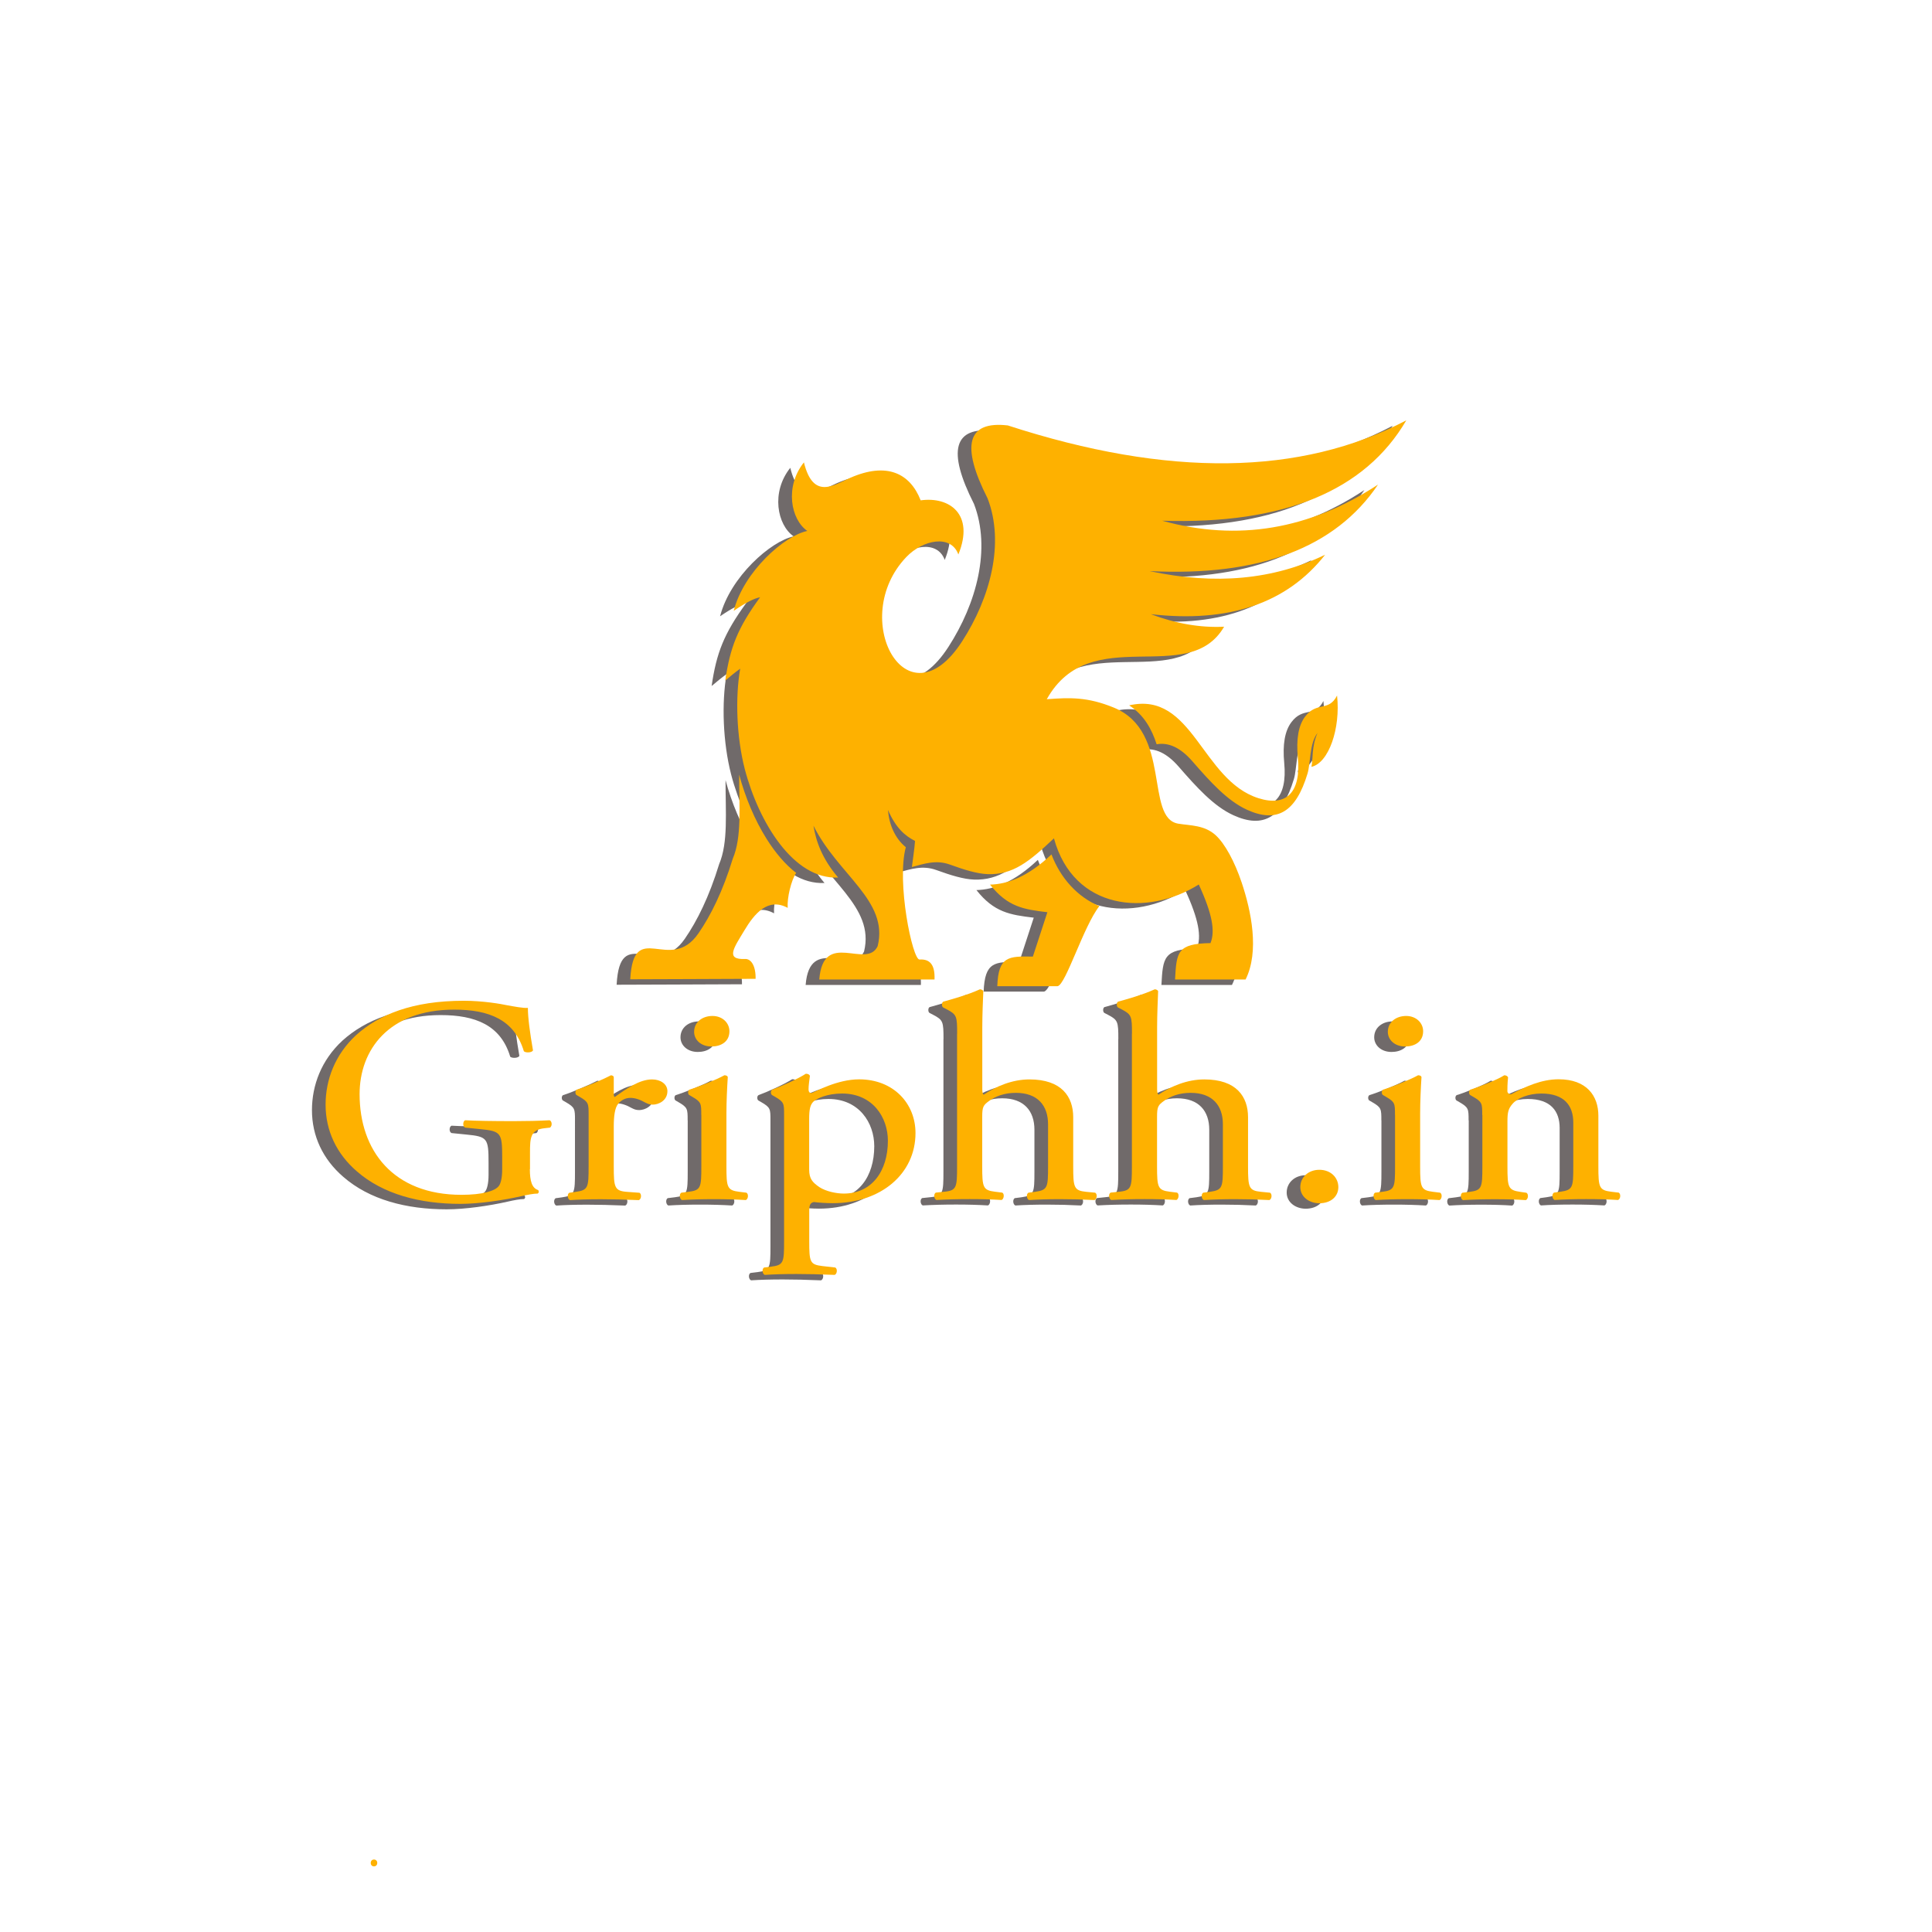 <?xml version="1.0" encoding="utf-8"?>
<svg xmlns="http://www.w3.org/2000/svg" height="2834.6px" id="Layer_1" style="enable-background:new 0 0 2834.6 2834.6;" version="1.1" viewBox="0 0 2834.6 2834.6" width="2834.6px" x="0px" y="0px">
  <style type="text/css">

	.st0{fill-rule:evenodd;clip-rule:evenodd;fill:#706A6A;}
	.st1{fill:#FEB100;}
	.st2{fill-rule:evenodd;clip-rule:evenodd;fill:#FEB100;}
	.st3{fill:#706A6A;}

</style>
  <g>
    <g id="_2342426761984_1_">
      <g>
        <path class="st0" d="M1522.7,1261.6c13.2,34.9,38.6,62.8,70.3,75.8c-23.1,29.1-49.3,115.5-61.3,117.5h-88.5&#xD;&#xA;				c1.6-43.9,16.3-44.1,52.2-43.4c14.2-43.4,21.3-65.1,21.3-65.1c-34.7-4.1-58.3-7.8-84.1-40.5&#xD;&#xA;				C1458.4,1305.2,1487.9,1294.5,1522.7,1261.6L1522.7,1261.6z M1066,989.1c-6.5,4.6-13.7,10.4-21.9,17.4c7-48.4,18-76.9,51.1-122.2&#xD;&#xA;				c-8.6,1.5-21.5,8.1-38.7,19.9c14.8-57.9,74.9-110.6,108-117.2c-24.2-16.7-33.6-64.9-5-100.6c13.7,55.9,44.4,33,68.1,22.6&#xD;&#xA;				c53-23.2,87.4-7.2,103.2,33.1c42.4-5.9,79.3,20.5,55.3,79.4c-10.9-29.9-52-21.7-76.3,3.7c-85.9,89.8,0.6,249.1,81.6,124.1&#xD;&#xA;				c41.5-64.1,62.9-144.3,37.6-210c-39.7-78.3-29.8-114,29.7-107.1c235.2,76.5,430.1,74,584.6-7.5&#xD;&#xA;				c-60.7,103.8-180.1,152.9-358.1,147.3c110.4,30.7,215.9,13.1,316.6-53c-62.5,92.7-174.2,135-335.1,126.9&#xD;&#xA;				c96.2,20.7,182,12.7,257.5-24c-55.9,71.2-141.1,100.3-255.7,87.2c37,14,72.9,20.1,107.5,18.4c-52.6,90.3-195.9-8.6-260.2,106.4&#xD;&#xA;				c33.8-2.6,59.8-3.5,98.4,12.3c85.8,35,45,162.4,94.7,170.3c17.8,2.9,38.3,1.9,54.8,17c13.6,12.5,27.7,38.6,38,69.2&#xD;&#xA;				c14.1,42,26.3,101.1,5.8,142.4c-74.4,0-41.1,0-103.5,0c2.2-40.2,3-52.6,52-53.4c7-17.3,2.9-42.4-17.2-86&#xD;&#xA;				c-75.4,47.5-183.6,38-212.5-67.7c-36.1,34.1-60.3,53.9-97.4,52.5c-15.5-0.6-33.9-6.3-55.2-14c-20.1-7.3-37.3-1.4-55.8,3.6&#xD;&#xA;				c0.6-5.8,3.9-26.9,4.6-38.3c-14.5-7.3-28.2-18.9-39.7-45.5c1.6,21.2,10.1,41.6,26.2,54.7c-13.9,50.8,9.7,165.4,20.1,164.8&#xD;&#xA;				c14.4-0.9,22.9,6.6,22,29.3c-71.2,0-111.5,0-169.1,0c6-74.2,69.5-14,85.7-49c16.5-66.7-58.2-104.3-94.2-176.7&#xD;&#xA;				c3.7,23.2,12.8,48.6,36.2,76.1c-65.1,3.2-116.4-80.5-137-159.2C1060.6,1089.2,1058.6,1031.4,1066,989.1L1066,989.1z M1677,1100&#xD;&#xA;				c17.7-3.2,35.2,5.1,52.4,24.9c26.4,30.3,51.3,57.9,80,71.1c44.3,20.2,71.9,3.6,89-53.1c4.6-15.2,2.6-43.9,14.6-59.5&#xD;&#xA;				c-9,20.5-6.3,38.7-8.9,49.7c25.6-5.7,42.9-56.8,37.6-104.6c-12.4,24.5-29.7,8-47,31.1c-9.6,12.7-13.1,32.7-10.5,59.9&#xD;&#xA;				c4.8,50.6-16.5,72.7-57.8,59.6c-83.6-26.5-96.2-157.6-189.7-136.2C1658.3,1056.9,1669.9,1077.7,1677,1100L1677,1100z&#xD;&#xA;				 M904.7,1444.8c4.9-90.4,58.4-6.8,100.1-67.5c18-26.1,35.6-61.4,50.3-109.4c13.5-31.8,9.3-76.4,9.4-123.3&#xD;&#xA;				c8.9,33,22.7,66.3,40.2,94.1c12.7,20.2,27.3,37.6,43.4,50c-7.3,11-13.5,36.6-12.4,51.3c-29-15.8-49.1,8.8-63.7,33.3&#xD;&#xA;				c-14.8,24.8-28.6,43,1.2,41.7c8.9-0.4,15.8,10.3,15.4,29.1C992.8,1444.7,973.4,1444.4,904.7,1444.8L904.7,1444.8z"/>
      </g>
    </g>
    <g>
      <path class="st3" d="M757.4,1723.4c0,17.2,3,27.6,12,30.6c1.5,1.3,1.5,3.9-0.5,5.2c-6,0-14.9,1.7-24.4,3.9&#xD;&#xA;			c-26.4,6-62.2,11.2-89.1,11.2c-59.3,0-113.5-14.2-151.9-47.8c-29.9-25.8-45.8-59.9-45.8-97.7c0-36.6,13.9-73.6,44.8-102.1&#xD;&#xA;			c33.4-30.1,82.7-50.4,157.9-50.4c28.4,0,54.8,4.7,63.2,6.5c9.5,1.7,24.9,4.7,30.9,3.9c0,14.2,3,36.6,7.5,62.4&#xD;&#xA;			c-1.5,3.4-10.5,3.9-13.4,1.3c-13.9-46.5-51.3-61.1-102.1-61.1c-96.6,0-138.9,59.4-138.9,124c0,82.7,49.3,147.7,149.4,147.7&#xD;&#xA;			c30.9,0,49.3-5.6,54.8-12.9c2.5-3,5-10.8,5-24.5v-17.2c0-36.2-1.5-38.8-32.4-41.8l-21.9-2.2c-4-1.7-3.5-9.5,0-10.8&#xD;&#xA;			c14.4,0.9,41.8,1.3,71.2,1.3c19.4,0,36.4-0.4,52.8-1.3c3.5,1.7,4,8.2,0.5,10.8l-8,0.9c-20.9,2.2-21.4,14.2-21.4,36.2V1723.4z"/>
      <path class="st3" d="M843.6,1643.8c0-16.8,0-18.9-13.4-26.7l-4.5-2.6c-2-1.7-2-6.5,0.5-7.8c11.5-3.4,37.8-14.6,50.3-21.1&#xD;&#xA;			c2.5,0.4,4,1.3,4,3v25c0,2.2,0.5,3.4,1.5,3.9c17.4-12.5,36.4-25.8,54.8-25.8c12.4,0,22.4,6.9,22.4,17.2&#xD;&#xA;			c0,14.2-13.4,19.8-21.4,19.8c-5,0-7.5-1.3-11-3c-7.5-4.3-14.9-6.9-21.9-6.9c-8,0-13.9,3.9-17.9,8.6c-5,6-6.5,18.5-6.5,33.2v58.6&#xD;&#xA;			c0,31,1,36.2,19.9,37.5l17.9,1.3c3.5,2.2,2.5,9.5-1,10.8c-23.4-0.9-37.8-1.3-55.3-1.3c-17.9,0-32.9,0.4-45.8,1.3&#xD;&#xA;			c-3.5-1.3-4.5-8.6-1-10.8l9.5-1.3c18.4-2.6,18.9-6.5,18.9-37.5V1643.8z"/>
      <path class="st3" d="M1008.9,1643.8c0-16.8,0-18.9-13.4-26.7l-4.5-2.6c-2-1.7-2-6.5,0.5-7.8c11.5-3.4,39.8-14.6,51.3-21.1&#xD;&#xA;			c2.5,0,4.5,0.9,5,2.6c-1,15.1-2,35.7-2,53.4v77.5c0,31,1,35.3,18.9,37.5l10.5,1.3c3.5,2.2,2.5,9.5-1,10.8&#xD;&#xA;			c-14.9-0.9-29.4-1.3-46.8-1.3c-17.9,0-32.9,0.4-46.8,1.3c-3.5-1.3-4.5-8.6-1-10.8l10.5-1.3c18.4-2.2,18.9-6.5,18.9-37.5V1643.8z&#xD;&#xA;			 M1050.2,1521c0,15.5-12.4,22.4-26.4,22.4c-15.4,0-25.4-9.9-25.4-21.5c0-14.2,12-23.3,26.9-23.3&#xD;&#xA;			C1040.2,1498.6,1050.2,1509,1050.2,1521z"/>
      <path class="st3" d="M1130.4,1643.8c0-16.8,0-18.9-13.4-26.7l-4.5-2.6c-2-1.7-2-6.5,0.5-7.8c12.9-4.7,36.4-15.1,49.3-23.3&#xD;&#xA;			c3,0,5,0.9,6,3c-1,7.8-2,14.2-2,19.8c0,3,1,5.6,4.5,5.6c6.5-2.6,37.8-20.2,69.7-20.2c50.3,0,82.7,35.3,82.7,78.8&#xD;&#xA;			c0,59.9-50.8,102.9-121.5,102.9c-9,0-22.9-0.9-27.4-1.7c-4.5,0.9-7,3-7,12.1v45.2c0,30.6,1,34.4,18.9,36.6l19.4,2.2&#xD;&#xA;			c3.5,2.2,2.5,9.5-1,10.8c-23.9-0.9-38.3-1.3-55.8-1.3c-17.9,0-32.9,0.4-46.8,1.3c-3.5-1.3-4.5-8.6-1-10.8l10.5-1.3&#xD;&#xA;			c18.4-2.2,18.9-6.5,18.9-37.5V1643.8z M1167.2,1723.9c0,13.8,5,18.9,14.9,25.8c10,6.5,25.4,9.5,35.9,9.5&#xD;&#xA;			c40.8,0,64.7-32.7,64.7-77.5c0-34.4-22.4-69.3-67.2-69.3c-21.4,0-36.8,6.9-42.3,12.1c-4.5,4.7-6,11.2-6,25.4V1723.9z"/>
      <path class="st3" d="M1384.3,1524.5c0-25.4-0.5-28-15.4-35.7l-5-2.6c-2.5-1.3-2.5-7.3,0-8.6c12.4-3.4,35.9-9.9,53.8-18.1&#xD;&#xA;			c2,0,4,0.9,5,2.6c-0.5,12.9-1.5,34.4-1.5,53.4v90.4c0,3.9,0.5,7.3,2,8.2c17.9-12.1,41.8-22.4,67.2-22.4&#xD;&#xA;			c47.3,0,64.2,25.4,64.2,55.5v71.9c0,31,1,35.7,18.9,37.5l13.4,1.3c3.5,2.2,2.5,9.5-1,10.8c-17.9-0.9-32.4-1.3-49.8-1.3&#xD;&#xA;			c-17.9,0-32.9,0.4-46.3,1.3c-3.5-1.3-4.5-8.6-1-10.8l10-1.3c18.4-2.6,18.9-6.5,18.9-37.5v-61.6c0-27.6-15.4-46.1-47.3-46.1&#xD;&#xA;			c-16.9,0-29.9,5.2-38.8,11.6s-10.5,8.6-10.5,23.7v72.3c0,31,1,35.3,18.9,37.5l10.5,1.3c3.5,1.7,2.5,9.5-1,10.8&#xD;&#xA;			c-14.9-0.9-29.4-1.3-46.8-1.3c-17.9,0-32.9,0.4-48.8,1.3c-3.5-1.3-4.5-8.6-1-10.8l12.4-1.3c18.4-1.7,18.9-6.5,18.9-37.5V1524.5z"/>
      <path class="st3" d="M1640.8,1524.5c0-25.4-0.5-28-15.4-35.7l-5-2.6c-2.5-1.3-2.5-7.3,0-8.6c12.4-3.4,35.9-9.9,53.8-18.1&#xD;&#xA;			c2,0,4,0.9,5,2.6c-0.5,12.9-1.5,34.4-1.5,53.4v90.4c0,3.9,0.5,7.3,2,8.2c17.9-12.1,41.8-22.4,67.2-22.4&#xD;&#xA;			c47.3,0,64.2,25.4,64.2,55.5v71.9c0,31,1,35.7,18.9,37.5l13.4,1.3c3.5,2.2,2.5,9.5-1,10.8c-17.9-0.9-32.4-1.3-49.8-1.3&#xD;&#xA;			c-17.9,0-32.9,0.4-46.3,1.3c-3.5-1.3-4.5-8.6-1-10.8l10-1.3c18.4-2.6,18.9-6.5,18.9-37.5v-61.6c0-27.6-15.4-46.1-47.3-46.1&#xD;&#xA;			c-16.9,0-29.9,5.2-38.8,11.6s-10.5,8.6-10.5,23.7v72.3c0,31,1,35.3,18.9,37.5l10.5,1.3c3.5,1.7,2.5,9.5-1,10.8&#xD;&#xA;			c-14.9-0.9-29.4-1.3-46.8-1.3c-17.9,0-32.9,0.4-48.8,1.3c-3.5-1.3-4.5-8.6-1-10.8l12.4-1.3c18.4-1.7,18.9-6.5,18.9-37.5V1524.5z"/>
      <path class="st3" d="M1887.8,1749.7c0-14.6,12-25.4,27.9-25.4c16.9,0,27.9,11.6,27.9,25.4s-11,23.7-27.9,23.7&#xD;&#xA;			C1901.2,1773.4,1887.8,1764.3,1887.8,1749.7z"/>
      <path class="st3" d="M2026.7,1643.8c0-16.8,0-18.9-13.4-26.7l-4.5-2.6c-2-1.7-2-6.5,0.5-7.8c11.5-3.4,39.8-14.6,51.3-21.1&#xD;&#xA;			c2.5,0,4.5,0.9,5,2.6c-1,15.1-2,35.7-2,53.4v77.5c0,31,1,35.3,18.9,37.5l10.5,1.3c3.5,2.2,2.5,9.5-1,10.8&#xD;&#xA;			c-14.9-0.9-29.4-1.3-46.8-1.3c-17.9,0-32.9,0.4-46.8,1.3c-3.5-1.3-4.5-8.6-1-10.8l10.5-1.3c18.4-2.2,18.9-6.5,18.9-37.5V1643.8z&#xD;&#xA;			 M2068,1521c0,15.5-12.4,22.4-26.4,22.4c-15.4,0-25.4-9.9-25.4-21.5c0-14.2,12-23.3,26.9-23.3S2068,1509,2068,1521z"/>
      <path class="st3" d="M2154.7,1643.8c0-16.8,0-18.9-13.4-26.7l-4.5-2.6c-2-1.7-2-6.5,0.5-7.8c11.5-3.4,39.8-14.6,49.8-21.1&#xD;&#xA;			c2,0,4.5,0.9,5.5,3c-1,9.9-1,16.4-1,20.2c0,2.6,2,4.7,5.5,4.7c20.9-11.2,44.3-22,69.7-22c41.3,0,58.3,24.5,58.3,53.4v74.1&#xD;&#xA;			c0,31,1,35.3,18.9,37.5l11,1.3c3.5,2.2,2.5,9.5-1,10.8c-14.9-0.9-29.4-1.3-46.8-1.3c-17.9,0-32.9,0.4-46.3,1.3&#xD;&#xA;			c-3.5-1.3-4.5-8.6-1-10.8l9.5-1.3c18.4-2.6,18.9-6.5,18.9-37.5V1655c0-24.5-12.9-42.6-46.8-42.6c-18.9,0-35.4,6.9-42.3,15.1&#xD;&#xA;			c-6.5,7.3-7.5,13.3-7.5,25.8v65.9c0,31,1,34.9,18.9,37.5l9,1.3c3.5,2.2,2.5,9.5-1,10.8c-13.4-0.9-27.9-1.3-45.3-1.3&#xD;&#xA;			c-17.9,0-32.9,0.4-46.8,1.3c-3.5-1.3-4.5-8.6-1-10.8l10.5-1.3c18.4-2.2,18.9-6.5,18.9-37.5V1643.8z"/>
    </g>
    <g>
      <g>
        <path class="st2" d="M1542.7,1253.6c13.2,34.9,38.6,62.8,70.3,75.8c-23.1,29.1-49.3,115.5-61.3,117.5h-88.5&#xD;&#xA;				c1.6-43.9,16.3-44.1,52.2-43.4c14.2-43.4,21.3-65.1,21.3-65.1c-34.7-4.1-58.3-7.8-84.1-40.5&#xD;&#xA;				C1478.4,1297.2,1507.9,1286.5,1542.7,1253.6L1542.7,1253.6z M1086,981.1c-6.5,4.6-13.7,10.4-21.9,17.4c7-48.4,18-76.9,51.1-122.2&#xD;&#xA;				c-8.6,1.5-21.5,8.1-38.7,19.9c14.8-57.9,74.9-110.6,108-117.2c-24.2-16.7-33.5-64.9-5-100.6c13.7,55.9,44.4,33,68.1,22.6&#xD;&#xA;				c53-23.2,87.4-7.2,103.2,33.1c42.4-5.9,79.3,20.5,55.3,79.4c-10.9-29.9-52-21.7-76.3,3.7c-85.9,89.8,0.6,249.1,81.6,124.1&#xD;&#xA;				c41.5-64.1,62.9-144.3,37.6-210c-39.7-78.3-29.8-114,29.7-107.1c235.2,76.5,430.1,74,584.6-7.5&#xD;&#xA;				c-60.7,103.8-180.1,152.9-358.1,147.3c110.4,30.7,215.9,13.1,316.6-53c-62.5,92.7-174.2,135-335.1,126.9&#xD;&#xA;				c96.2,20.7,182,12.7,257.5-24c-55.9,71.2-141.1,100.3-255.7,87.2c37,14,72.9,20.1,107.5,18.4c-52.6,90.3-195.9-8.6-260.2,106.4&#xD;&#xA;				c33.8-2.6,59.8-3.5,98.4,12.3c85.8,35,45,162.4,94.7,170.3c17.8,2.9,38.3,1.9,54.8,17c13.6,12.5,27.7,38.6,38,69.2&#xD;&#xA;				c14.1,42,26.3,101.1,5.8,142.4c-74.4,0-41.1,0-103.5,0c2.2-40.2,3-52.6,52-53.4c7-17.3,2.9-42.4-17.2-86&#xD;&#xA;				c-75.4,47.5-183.6,38-212.5-67.7c-36.1,34.1-60.3,53.9-97.4,52.5c-15.5-0.6-33.9-6.3-55.2-14c-20.1-7.3-37.3-1.4-55.8,3.6&#xD;&#xA;				c0.6-5.8,3.9-26.9,4.6-38.3c-14.5-7.3-28.2-18.9-39.7-45.5c1.6,21.2,10.1,41.6,26.2,54.7c-13.9,50.8,9.7,165.4,20.1,164.8&#xD;&#xA;				c14.4-0.9,22.9,6.6,22,29.3c-71.2,0-111.5,0-169.1,0c6-74.2,69.5-14,85.7-49c16.5-66.7-58.2-104.3-94.2-176.7&#xD;&#xA;				c3.7,23.2,12.8,48.6,36.2,76.1c-65.1,3.2-116.4-80.5-137-159.2C1080.6,1081.2,1078.6,1023.4,1086,981.1L1086,981.1z M1697,1092&#xD;&#xA;				c17.7-3.2,35.2,5.1,52.4,24.9c26.4,30.3,51.3,57.9,80,71.1c44.3,20.2,71.9,3.6,89-53.1c4.6-15.2,2.6-43.9,14.6-59.5&#xD;&#xA;				c-9,20.5-6.3,38.7-8.9,49.7c25.6-5.7,42.9-56.8,37.6-104.6c-12.4,24.5-29.7,8-47,31.1c-9.6,12.7-13.1,32.7-10.5,59.9&#xD;&#xA;				c4.8,50.6-16.5,72.7-57.8,59.6c-83.6-26.5-96.2-157.6-189.7-136.2C1678.3,1048.9,1689.9,1069.7,1697,1092L1697,1092z&#xD;&#xA;				 M924.7,1436.8c4.9-90.4,58.4-6.8,100.1-67.5c18-26.1,35.6-61.4,50.3-109.4c13.5-31.8,9.3-76.4,9.4-123.3&#xD;&#xA;				c8.9,33,22.7,66.3,40.2,94.1c12.7,20.2,27.3,37.6,43.4,50c-7.3,11-13.5,36.6-12.4,51.3c-29-15.8-49.1,8.8-63.7,33.3&#xD;&#xA;				c-14.8,24.8-28.6,43,1.2,41.7c8.9-0.4,15.8,10.3,15.4,29.1C1012.8,1436.7,993.4,1436.4,924.7,1436.8L924.7,1436.8z"/>
      </g>
      <g>
        <path class="st1" d="M777.4,1715.4c0,17.2,3,27.6,12,30.6c1.5,1.3,1.5,3.9-0.5,5.2c-6,0-14.9,1.7-24.4,3.9&#xD;&#xA;				c-26.4,6-62.2,11.2-89.1,11.2c-59.3,0-113.5-14.2-151.9-47.8c-29.9-25.8-45.8-59.9-45.8-97.7c0-36.6,13.9-73.6,44.8-102.1&#xD;&#xA;				c33.4-30.1,82.7-50.4,157.9-50.4c28.4,0,54.8,4.7,63.2,6.5c9.5,1.7,24.9,4.7,30.9,3.9c0,14.2,3,36.6,7.5,62.4&#xD;&#xA;				c-1.5,3.4-10.5,3.9-13.4,1.3c-13.9-46.5-51.3-61.1-102.1-61.1c-96.6,0-138.9,59.4-138.9,124c0,82.7,49.3,147.7,149.4,147.7&#xD;&#xA;				c30.9,0,49.3-5.6,54.8-12.9c2.5-3,5-10.8,5-24.5v-17.2c0-36.2-1.5-38.8-32.4-41.8l-21.9-2.2c-4-1.7-3.5-9.5,0-10.8&#xD;&#xA;				c14.4,0.9,41.8,1.3,71.2,1.3c19.4,0,36.4-0.4,52.8-1.3c3.5,1.7,4,8.2,0.5,10.8l-8,0.9c-20.9,2.2-21.4,14.2-21.4,36.2V1715.4z"/>
        <path class="st1" d="M863.6,1635.8c0-16.8,0-18.9-13.4-26.7l-4.5-2.6c-2-1.7-2-6.5,0.5-7.8c11.5-3.4,37.8-14.6,50.3-21.1&#xD;&#xA;				c2.5,0.4,4,1.3,4,3v25c0,2.2,0.5,3.4,1.5,3.9c17.4-12.5,36.4-25.8,54.8-25.8c12.4,0,22.4,6.9,22.4,17.2&#xD;&#xA;				c0,14.2-13.4,19.8-21.4,19.8c-5,0-7.5-1.3-11-3c-7.5-4.3-14.9-6.9-21.9-6.9c-8,0-13.9,3.9-17.9,8.6c-5,6-6.5,18.5-6.5,33.2v58.6&#xD;&#xA;				c0,31,1,36.2,19.9,37.5l17.9,1.3c3.5,2.2,2.5,9.5-1,10.8c-23.4-0.9-37.8-1.3-55.3-1.3c-17.9,0-32.9,0.4-45.8,1.3&#xD;&#xA;				c-3.5-1.3-4.5-8.6-1-10.8l9.5-1.3c18.4-2.6,18.9-6.5,18.9-37.5V1635.8z"/>
        <path class="st1" d="M1028.9,1635.8c0-16.8,0-18.9-13.4-26.7l-4.5-2.6c-2-1.7-2-6.5,0.5-7.8c11.5-3.4,39.8-14.6,51.3-21.1&#xD;&#xA;				c2.5,0,4.5,0.9,5,2.6c-1,15.1-2,35.7-2,53.4v77.5c0,31,1,35.3,18.9,37.5l10.5,1.3c3.5,2.2,2.5,9.5-1,10.8&#xD;&#xA;				c-14.9-0.9-29.4-1.3-46.8-1.3c-17.9,0-32.9,0.4-46.8,1.3c-3.5-1.3-4.5-8.6-1-10.8l10.5-1.3c18.4-2.2,18.9-6.5,18.9-37.5V1635.8z&#xD;&#xA;				 M1070.2,1513c0,15.5-12.4,22.4-26.4,22.4c-15.4,0-25.4-9.9-25.4-21.5c0-14.2,12-23.3,26.9-23.3&#xD;&#xA;				C1060.2,1490.6,1070.2,1501,1070.2,1513z"/>
        <path class="st1" d="M1150.4,1635.8c0-16.8,0-18.9-13.4-26.7l-4.5-2.6c-2-1.7-2-6.5,0.5-7.8c12.9-4.7,36.4-15.1,49.3-23.3&#xD;&#xA;				c3,0,5,0.9,6,3c-1,7.8-2,14.2-2,19.8c0,3,1,5.6,4.5,5.6c6.5-2.6,37.8-20.2,69.7-20.2c50.3,0,82.7,35.3,82.7,78.8&#xD;&#xA;				c0,59.9-50.8,102.9-121.5,102.9c-9,0-22.9-0.9-27.4-1.7c-4.5,0.9-7,3-7,12.1v45.2c0,30.6,1,34.4,18.9,36.6l19.4,2.2&#xD;&#xA;				c3.5,2.2,2.5,9.5-1,10.8c-23.9-0.9-38.3-1.3-55.8-1.3c-17.9,0-32.9,0.4-46.8,1.3c-3.5-1.3-4.5-8.6-1-10.8l10.5-1.3&#xD;&#xA;				c18.4-2.2,18.9-6.5,18.9-37.5V1635.8z M1187.2,1715.9c0,13.8,5,18.9,14.9,25.8c10,6.5,25.4,9.5,35.9,9.5&#xD;&#xA;				c40.8,0,64.7-32.7,64.7-77.5c0-34.4-22.4-69.3-67.2-69.3c-21.4,0-36.8,6.9-42.3,12.1c-4.5,4.7-6,11.2-6,25.4V1715.9z"/>
        <path class="st1" d="M1404.3,1516.5c0-25.4-0.5-28-15.4-35.7l-5-2.6c-2.5-1.3-2.5-7.3,0-8.6c12.4-3.4,35.9-9.9,53.8-18.1&#xD;&#xA;				c2,0,4,0.9,5,2.6c-0.5,12.9-1.5,34.4-1.5,53.4v90.4c0,3.9,0.5,7.3,2,8.2c17.9-12.1,41.8-22.4,67.2-22.4&#xD;&#xA;				c47.3,0,64.2,25.4,64.2,55.5v71.9c0,31,1,35.7,18.9,37.5l13.4,1.3c3.5,2.2,2.5,9.5-1,10.8c-17.9-0.9-32.4-1.3-49.8-1.3&#xD;&#xA;				c-17.9,0-32.9,0.4-46.3,1.3c-3.5-1.3-4.5-8.6-1-10.8l10-1.3c18.4-2.6,18.9-6.5,18.9-37.5v-61.6c0-27.6-15.4-46.1-47.3-46.1&#xD;&#xA;				c-16.9,0-29.9,5.2-38.8,11.6s-10.5,8.6-10.5,23.7v72.3c0,31,1,35.3,18.9,37.5l10.5,1.3c3.5,1.7,2.5,9.5-1,10.8&#xD;&#xA;				c-14.9-0.9-29.4-1.3-46.8-1.3c-17.9,0-32.9,0.4-48.8,1.3c-3.5-1.3-4.5-8.6-1-10.8l12.4-1.3c18.4-1.7,18.9-6.5,18.9-37.5V1516.5z"/>
        <path class="st1" d="M1660.8,1516.5c0-25.4-0.5-28-15.4-35.7l-5-2.6c-2.5-1.3-2.5-7.3,0-8.6c12.4-3.4,35.9-9.9,53.8-18.1&#xD;&#xA;				c2,0,4,0.9,5,2.6c-0.5,12.9-1.5,34.4-1.5,53.4v90.4c0,3.9,0.5,7.3,2,8.2c17.9-12.1,41.8-22.4,67.2-22.4&#xD;&#xA;				c47.3,0,64.2,25.4,64.2,55.5v71.9c0,31,1,35.7,18.9,37.5l13.4,1.3c3.5,2.2,2.5,9.5-1,10.8c-17.9-0.9-32.4-1.3-49.8-1.3&#xD;&#xA;				c-17.9,0-32.9,0.4-46.3,1.3c-3.5-1.3-4.5-8.6-1-10.8l10-1.3c18.4-2.6,18.9-6.5,18.9-37.5v-61.6c0-27.6-15.4-46.1-47.3-46.1&#xD;&#xA;				c-16.9,0-29.9,5.2-38.8,11.6s-10.5,8.6-10.5,23.7v72.3c0,31,1,35.3,18.9,37.5l10.5,1.3c3.5,1.7,2.5,9.5-1,10.8&#xD;&#xA;				c-14.9-0.9-29.4-1.3-46.8-1.3c-17.9,0-32.9,0.4-48.8,1.3c-3.5-1.3-4.5-8.6-1-10.8l12.4-1.3c18.4-1.7,18.9-6.5,18.9-37.5V1516.5z"/>
        <path class="st1" d="M1907.8,1741.7c0-14.6,12-25.4,27.9-25.4c16.9,0,27.9,11.6,27.9,25.4s-11,23.7-27.9,23.7&#xD;&#xA;				C1921.2,1765.4,1907.8,1756.3,1907.8,1741.7z"/>
        <path class="st1" d="M2046.7,1635.8c0-16.8,0-18.9-13.4-26.7l-4.5-2.6c-2-1.7-2-6.5,0.5-7.8c11.5-3.4,39.8-14.6,51.3-21.1&#xD;&#xA;				c2.5,0,4.5,0.9,5,2.6c-1,15.1-2,35.7-2,53.4v77.5c0,31,1,35.3,18.9,37.5l10.5,1.3c3.5,2.2,2.5,9.5-1,10.8&#xD;&#xA;				c-14.9-0.9-29.4-1.3-46.8-1.3c-17.9,0-32.9,0.4-46.8,1.3c-3.5-1.3-4.5-8.6-1-10.8l10.5-1.3c18.4-2.2,18.9-6.5,18.9-37.5V1635.8z&#xD;&#xA;				 M2088,1513c0,15.5-12.4,22.4-26.4,22.4c-15.4,0-25.4-9.9-25.4-21.5c0-14.2,12-23.3,26.9-23.3S2088,1501,2088,1513z"/>
        <path class="st1" d="M2174.7,1635.8c0-16.8,0-18.9-13.4-26.7l-4.5-2.6c-2-1.7-2-6.5,0.5-7.8c11.5-3.4,39.8-14.6,49.8-21.1&#xD;&#xA;				c2,0,4.5,0.9,5.5,3c-1,9.9-1,16.4-1,20.2c0,2.6,2,4.7,5.5,4.7c20.9-11.2,44.3-22,69.7-22c41.3,0,58.3,24.5,58.3,53.4v74.1&#xD;&#xA;				c0,31,1,35.3,18.9,37.5l11,1.3c3.5,2.2,2.5,9.5-1,10.8c-14.9-0.9-29.4-1.3-46.8-1.3c-17.9,0-32.9,0.4-46.3,1.3&#xD;&#xA;				c-3.5-1.3-4.5-8.6-1-10.8l9.5-1.3c18.4-2.6,18.9-6.5,18.9-37.5V1647c0-24.5-12.9-42.6-46.8-42.6c-18.9,0-35.4,6.9-42.3,15.1&#xD;&#xA;				c-6.5,7.3-7.5,13.3-7.5,25.8v65.9c0,31,1,34.9,18.9,37.5l9,1.3c3.5,2.2,2.5,9.5-1,10.8c-13.4-0.9-27.9-1.3-45.3-1.3&#xD;&#xA;				c-17.9,0-32.9,0.4-46.8,1.3c-3.5-1.3-4.5-8.6-1-10.8l10.5-1.3c18.4-2.2,18.9-6.5,18.9-37.5V1635.8z"/>
      </g>
    </g>
  </g>
  <path class="st2" d="M548.7,2728.3c-6.4,0-6.4,10,0,10S555.2,2728.3,548.7,2728.3z"/>
</svg>